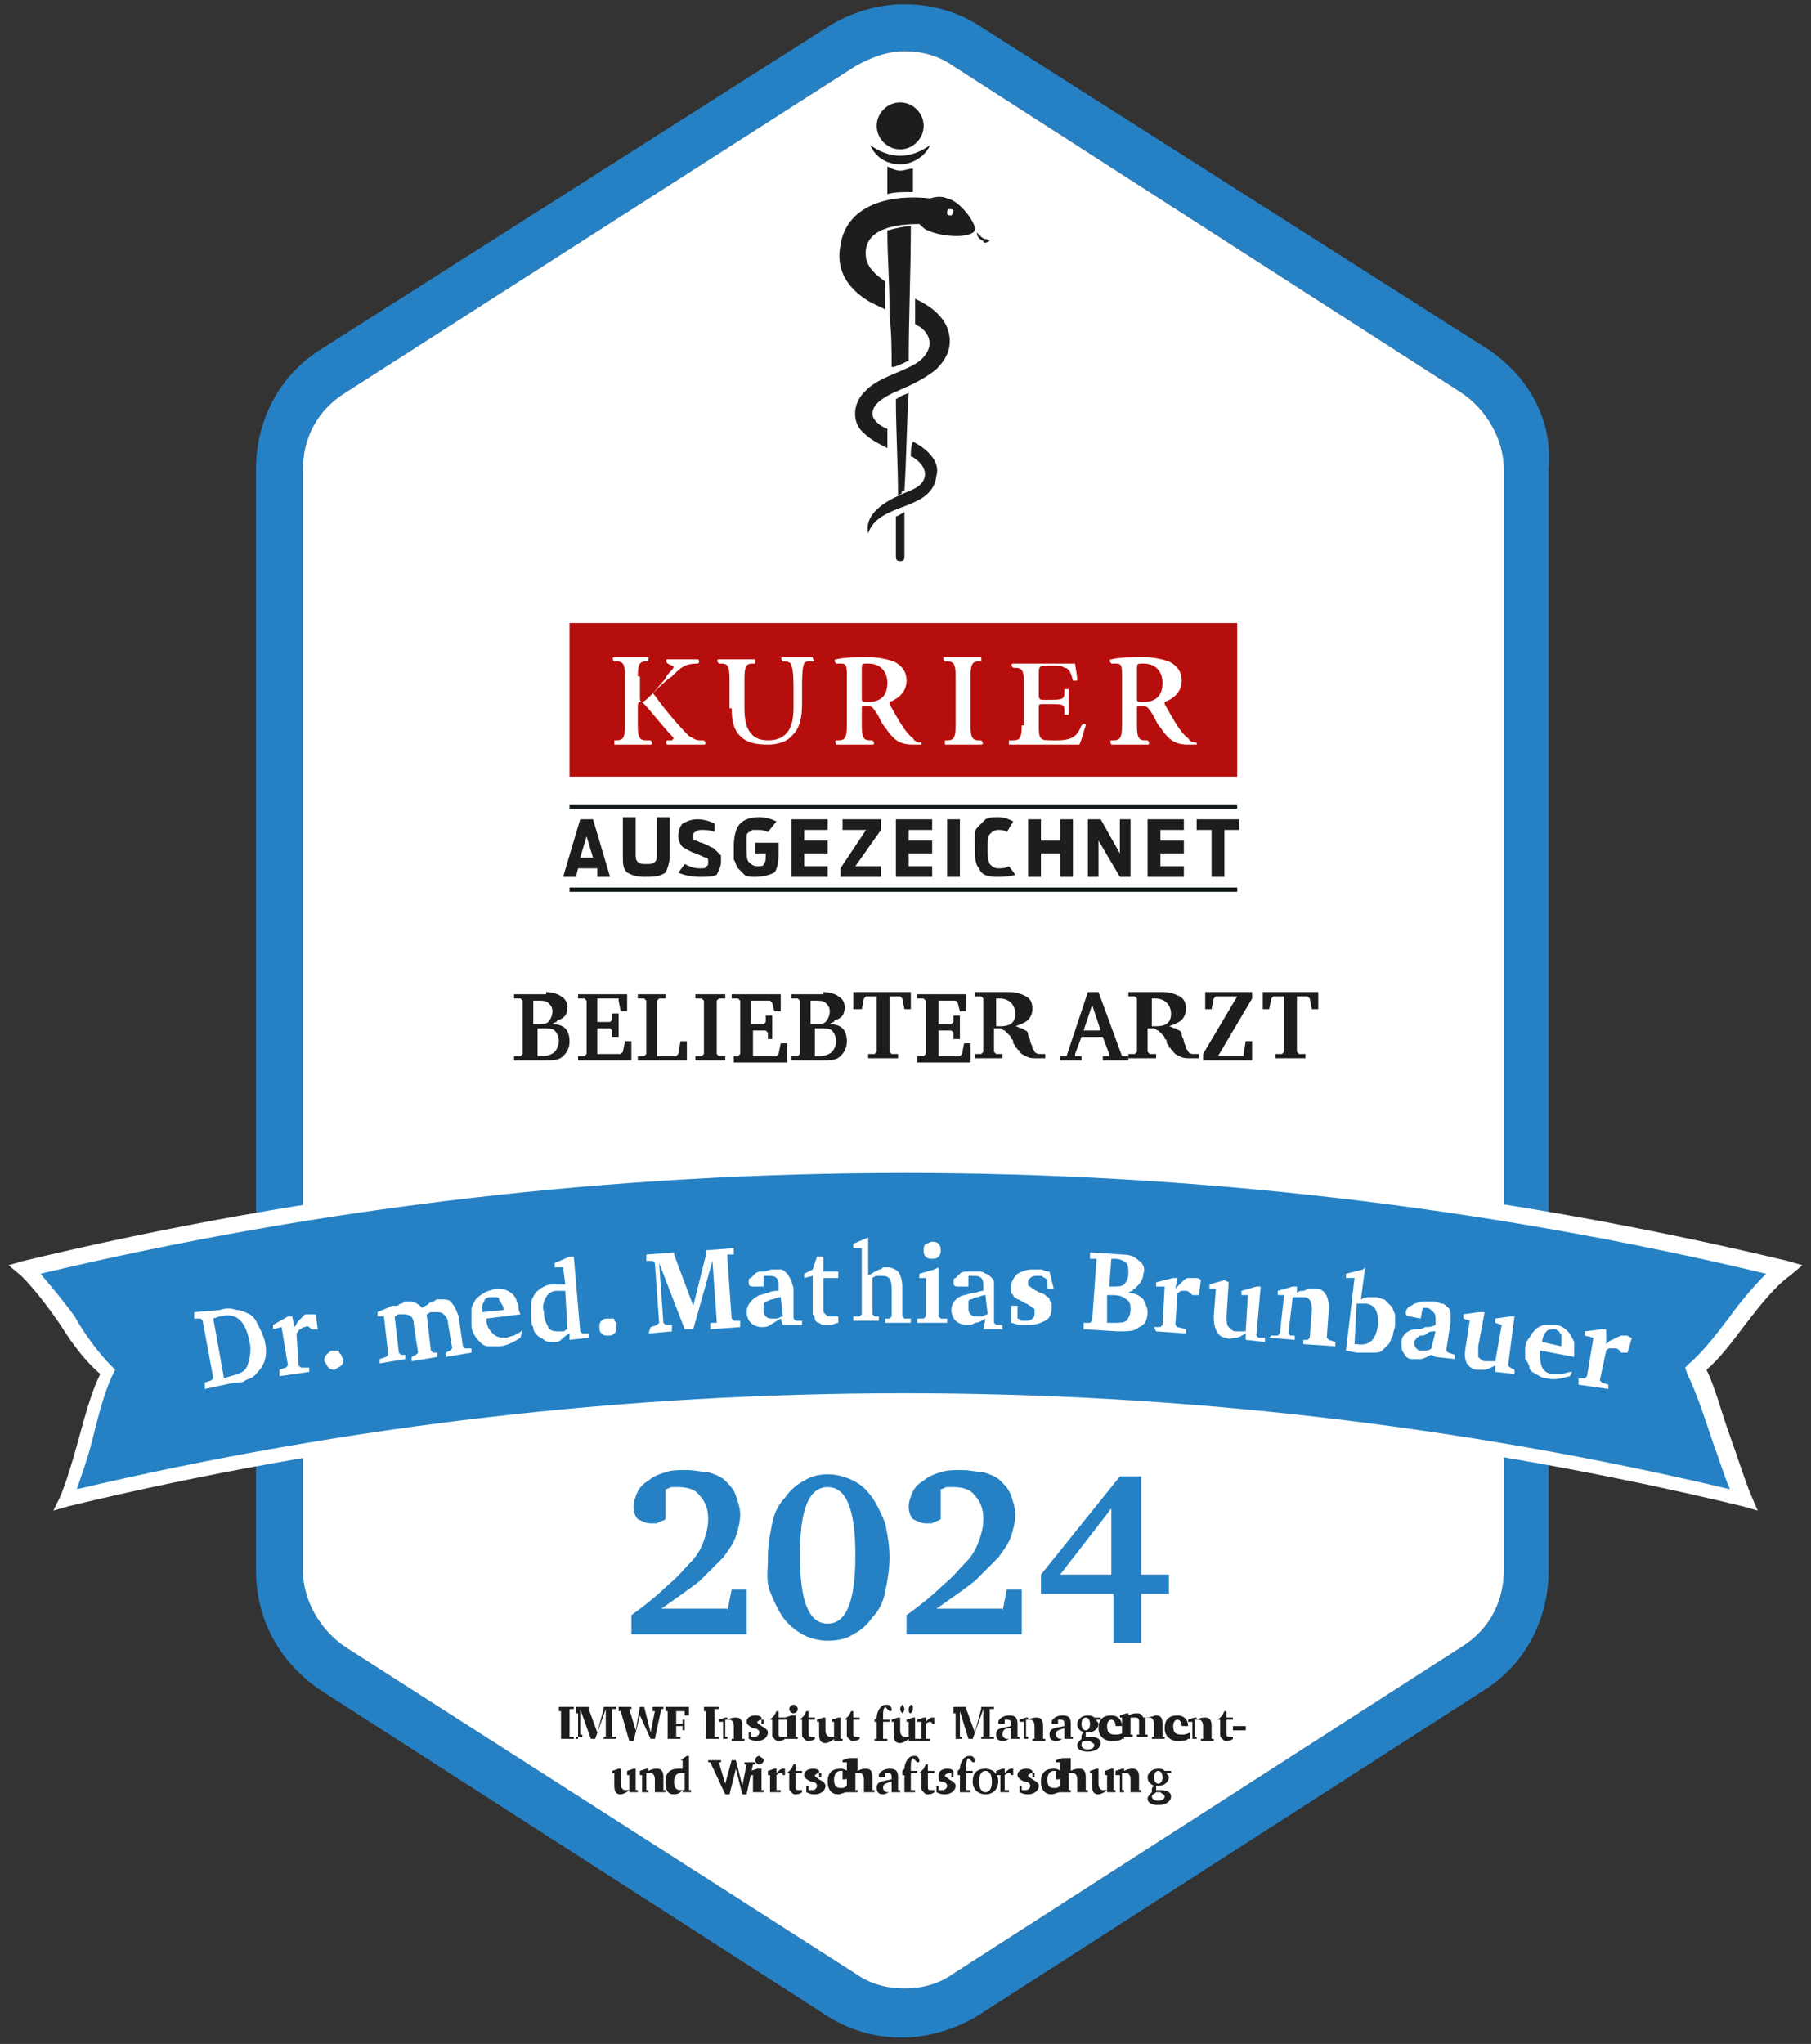 <?xml version="1.0" encoding="UTF-8"?>
<svg xmlns="http://www.w3.org/2000/svg" xmlns:xlink="http://www.w3.org/1999/xlink" version="1.1" id="Ebene_1" x="0px" y="0px" viewBox="0 0 84.9 95.8" style="enable-background:new 0 0 84.9 95.8;" xml:space="preserve">
<rect x="0" y="0" width="84.9" height="95.8" fill="#333333" stroke="none"/>
<style type="text/css">
	.st0{fill:#2581C4;}
	.st1{fill:#FFFFFF;}
	.st2{fill:#1D1D1B;}
	.st3{clip-path:url(#SVGID_00000093162527147911127990000015842618881517852595_);fill:#B60E0C;}
	.st4{fill:#131A1C;}
</style>
<g>
	<g>
		<path class="st0" d="M69.8,16.4L45.9,1.2c-1.1-0.7-2.3-1-3.5-1c-1.3,0-2.5,0.4-3.5,1L15,16.4c-1.9,1.2-3,3.3-3,5.6v51.6    c0,2.3,1.1,4.3,3,5.6l23.8,15.3c1.1,0.7,2.3,1,3.5,1s2.5-0.4,3.5-1l23.8-15.3c1.9-1.2,3-3.3,3-5.6V22    C72.8,19.7,71.7,17.7,69.8,16.4z M70.5,73.6c0,1.5-0.7,2.8-2,3.6L44.7,92.5c-0.7,0.4-1.5,0.7-2.3,0.7c-0.8,0-1.6-0.2-2.3-0.7    L16.2,77.2c-1.2-0.8-2-2.2-2-3.6V22c0-1.5,0.7-2.8,2-3.6L40.1,3.1c0.7-0.4,1.5-0.7,2.3-0.7c0.8,0,1.6,0.2,2.3,0.7l23.8,15.3    c1.2,0.8,2,2.2,2,3.6V73.6z"></path>
		<path class="st1" d="M42.4,93.2c-0.8,0-1.6-0.2-2.3-0.7L16.2,77.2c-1.2-0.8-2-2.2-2-3.6V22c0-1.5,0.7-2.8,2-3.6L40.1,3.1    c0.7-0.4,1.5-0.7,2.3-0.7c0.8,0,1.6,0.2,2.3,0.7l23.8,15.3c1.2,0.8,2,2.2,2,3.6v51.6c0,1.5-0.7,2.8-2,3.6L44.7,92.5    C44,93,43.2,93.2,42.4,93.2"></path>
	</g>
	<g>
		<path class="st0" d="M83.6,59.5C56.5,53,28.3,53,1.2,59.5c1.3,1.1,2.6,3.6,3.9,4.7c-0.7,1.5-1.3,4.5-2,6.1    c25.9-6.2,52.8-6.2,78.7,0c-0.7-1.6-1.5-4.6-2.2-6.1C80.9,63.1,82.2,60.6,83.6,59.5"></path>
		<path class="st1" d="M82.4,70.8l-0.7-0.2c-25.7-6.2-52.8-6.2-78.5,0l-0.7,0.2l0.3-0.6c0.3-0.7,0.6-1.7,0.9-2.8    c0.3-1.1,0.6-2.2,1-3C4,63.8,3.4,63,2.9,62.2c-0.6-0.9-1.3-1.8-1.9-2.4l-0.6-0.5l0.7-0.2c27-6.5,55.6-6.5,82.7,0l0.7,0.2l-0.6,0.5    c-0.7,0.5-1.4,1.4-2.1,2.3c-0.6,0.8-1.2,1.6-1.8,2.1c0.4,0.8,0.7,2,1.1,3.1c0.4,1.1,0.7,2.1,1,2.8L82.4,70.8z M1.9,59.7    c0.5,0.6,1.1,1.3,1.6,2C4,62.6,4.7,63.5,5.2,64l0.2,0.2l-0.1,0.2c-0.4,0.8-0.7,2-1,3.2c-0.2,0.8-0.5,1.6-0.7,2.2    c25.4-6,52.2-6,77.5,0c-0.3-0.7-0.5-1.4-0.8-2.2c-0.4-1.2-0.8-2.4-1.2-3.2l-0.1-0.3l0.2-0.2c0.6-0.5,1.3-1.4,1.9-2.2    c0.5-0.7,1.1-1.4,1.7-2C56.4,53.4,28.4,53.4,1.9,59.7z"></path>
	</g>
	<g>
		<path class="st1" d="M10.3,61.4c0.3-0.1,0.5-0.1,0.8,0c0.2,0,0.4,0.1,0.6,0.2c0.2,0.1,0.3,0.3,0.4,0.5s0.2,0.4,0.3,0.7    c0.1,0.4,0.1,0.7,0,1c-0.1,0.3-0.3,0.5-0.5,0.7c-0.1,0.1-0.2,0.1-0.4,0.2c-0.1,0.1-0.3,0.1-0.5,0.1l-1.4,0.3l0-0.3l0.3-0.1    l0.1-0.1l-0.5-2.7l-0.1-0.1l-0.3,0l0-0.3L10.3,61.4z M10.5,64.6l0.3-0.1c0.4-0.1,0.7-0.2,0.8-0.5c0.1-0.3,0.2-0.7,0.1-1.1    c-0.2-1-0.6-1.4-1.4-1.2L10,61.8L10.5,64.6z"></path>
		<path class="st1" d="M13.1,64.2l0.3-0.1l0.1-0.1l-0.3-1.8l-0.4,0.1l0-0.2l0.7-0.4l0.2,0l0.1,0.5c0.1-0.1,0.1-0.2,0.2-0.3    c0.1-0.1,0.2-0.2,0.3-0.3c0,0,0,0,0.1,0c0,0,0,0,0,0c0.1,0,0.1,0,0.2,0c0,0,0.1,0,0.2,0l0.1,0.7l-0.3,0c-0.1-0.1-0.2-0.2-0.3-0.1    c-0.1,0-0.1,0-0.2,0.1c-0.1,0-0.1,0.1-0.2,0.2L14,64l0.1,0.1l0.4,0l0,0.2l-1.4,0.2L13.1,64.2z"></path>
		<path class="st1" d="M15.6,63.3c0.1,0,0.1,0,0.2,0c0.1,0,0.1,0,0.1,0.1c0,0,0.1,0.1,0.1,0.1c0,0,0,0.1,0.1,0.2    c0,0.1,0,0.2-0.1,0.3c-0.1,0.1-0.2,0.1-0.3,0.2c-0.1,0-0.2,0-0.3-0.1c-0.1-0.1-0.1-0.2-0.2-0.3c0-0.1,0-0.2,0.1-0.3    C15.4,63.4,15.5,63.3,15.6,63.3z"></path>
		<path class="st1" d="M18.3,61.4c0.1-0.1,0.2-0.1,0.3-0.2c0.1,0,0.1-0.1,0.2-0.1c0.1,0,0.1-0.1,0.2-0.1c0.1,0,0.1,0,0.2,0    c0.2,0,0.4,0.1,0.6,0.3c0.1-0.1,0.2-0.1,0.3-0.2c0.1-0.1,0.2-0.1,0.2-0.1c0.1,0,0.1-0.1,0.2-0.1c0.1,0,0.1,0,0.2,0    c0.2,0,0.4,0,0.5,0.2c0.1,0.1,0.2,0.3,0.3,0.6l0.2,1.4l0.1,0.1l0.3,0l0,0.2l-1.2,0.2l0-0.2l0.2-0.1l0.1-0.1l-0.2-1.2    c0-0.2-0.1-0.3-0.2-0.4c-0.1-0.1-0.2-0.1-0.4-0.1c-0.1,0-0.1,0-0.2,0c-0.1,0-0.1,0.1-0.2,0.1l0.2,1.7l0.1,0.1l0.2,0l0,0.2    l-1.2,0.2l0-0.2l0.2-0.1l0.1-0.1l-0.2-1.3c0-0.4-0.2-0.5-0.5-0.5c-0.1,0-0.1,0-0.2,0c-0.1,0-0.1,0.1-0.2,0.1l0.2,1.7l0.1,0.1    l0.2,0l0,0.2l-1.2,0.2l0-0.2l0.3-0.1l0.1-0.1l-0.2-1.8l-0.3,0l0-0.2l0.7-0.3l0.2,0L18.3,61.4z"></path>
		<path class="st1" d="M24.4,62.7c-0.3,0.2-0.7,0.4-1,0.4c-0.2,0-0.4,0-0.5,0c-0.2,0-0.3-0.1-0.4-0.2s-0.2-0.2-0.3-0.4    c-0.1-0.2-0.1-0.3-0.1-0.5s0-0.4,0-0.6c0-0.2,0.1-0.3,0.2-0.5c0.1-0.1,0.2-0.2,0.4-0.3c0.1-0.1,0.3-0.1,0.5-0.2    c0.2,0,0.4,0,0.6,0.1c0.2,0.1,0.3,0.2,0.4,0.4c0,0.1,0.1,0.2,0.1,0.3c0,0.1,0,0.2,0.1,0.4l-1.6,0.2c0,0.3,0.1,0.5,0.3,0.7    c0.2,0.2,0.4,0.2,0.6,0.2c0.1,0,0.3-0.1,0.4-0.1c0.1-0.1,0.3-0.1,0.4-0.3L24.4,62.7z M23.6,61.4c0-0.1,0-0.2-0.1-0.3    c0-0.1-0.1-0.1-0.1-0.2c0-0.1-0.1-0.1-0.2-0.1c-0.1,0-0.1,0-0.2,0c-0.2,0-0.3,0.1-0.3,0.2c-0.1,0.1-0.1,0.3-0.1,0.5L23.6,61.4z"></path>
		<path class="st1" d="M26,59.4l0-0.2l0.7-0.3l0.2,0l0.3,3.5l0.1,0.1l0.3,0l0,0.2l-0.9,0.1l0-0.3c-0.2,0.1-0.3,0.2-0.4,0.3    c-0.1,0.1-0.2,0.1-0.4,0.1c-0.1,0-0.3,0-0.4-0.1c-0.1-0.1-0.2-0.1-0.3-0.2c-0.1-0.1-0.2-0.2-0.2-0.4c-0.1-0.1-0.1-0.3-0.1-0.5    c0-0.2,0-0.4,0-0.6s0.1-0.3,0.2-0.5c0.1-0.1,0.2-0.2,0.4-0.3c0.2-0.1,0.3-0.1,0.5-0.1c0.1,0,0.1,0,0.2,0c0.1,0,0.2,0,0.3,0    l-0.1-0.8L26,59.4z M26.5,60.5c-0.1,0-0.2,0-0.2,0c-0.1,0-0.1,0-0.2,0c-0.2,0-0.4,0.1-0.5,0.3c-0.1,0.2-0.2,0.4-0.1,0.7    c0,0.3,0.1,0.5,0.2,0.7c0.1,0.2,0.3,0.2,0.5,0.2c0.1,0,0.1,0,0.2,0c0.1,0,0.1-0.1,0.2-0.1L26.5,60.5z"></path>
		<path class="st1" d="M28.5,61.8c0.1,0,0.1,0,0.2,0c0.1,0,0.1,0,0.1,0.1c0,0,0.1,0.1,0.1,0.1c0,0,0,0.1,0,0.2c0,0.1,0,0.2-0.1,0.3    c-0.1,0.1-0.2,0.1-0.3,0.1c-0.1,0-0.2,0-0.3-0.1c-0.1-0.1-0.1-0.2-0.1-0.3c0-0.1,0-0.2,0.1-0.3C28.3,61.8,28.4,61.8,28.5,61.8z"></path>
		<path class="st1" d="M30.5,62.2l0.3-0.1l0.1-0.1l-0.2-2.8l-0.1-0.1l-0.3,0l0-0.3l1.3-0.1l0,0.1l0.9,2.4l0.6-2.4l0-0.2l1.3-0.1    l0,0.3l-0.3,0L34.1,59l0.2,2.8l0.1,0.1l0.3,0l0,0.3l-1.4,0.1l0-0.3l0.3,0l0-0.1l-0.2-2.8l-0.9,3.2l-0.4,0l-1.2-3.1l0.2,2.8    l0.1,0.1l0.3,0l0,0.3l-1.1,0.1L30.5,62.2z"></path>
		<path class="st1" d="M36.6,61.8c-0.2,0.1-0.3,0.2-0.5,0.3c-0.1,0.1-0.3,0.1-0.4,0.1c-0.2,0-0.4-0.1-0.5-0.2    c-0.1-0.1-0.2-0.3-0.2-0.5c0-0.3,0.2-0.6,0.6-0.8c0.1,0,0.3-0.1,0.4-0.1c0.2-0.1,0.3-0.1,0.5-0.1l0-0.2c0-0.2,0-0.3-0.1-0.4    c-0.1-0.1-0.2-0.1-0.4-0.1c-0.1,0-0.2,0-0.2,0l0,0.5l-0.5,0c-0.2,0-0.2-0.1-0.2-0.2c0-0.1,0-0.2,0.1-0.2c0.1-0.1,0.1-0.1,0.2-0.2    c0.1-0.1,0.2-0.1,0.4-0.1c0.1,0,0.3-0.1,0.4-0.1c0.2,0,0.3,0,0.4,0c0.1,0,0.2,0.1,0.3,0.2c0.1,0.1,0.1,0.2,0.2,0.3    c0,0.1,0.1,0.3,0.1,0.4l0,1.4l0.1,0.1l0.3,0l0,0.2l-0.9,0L36.6,61.8z M36.6,60.8c-0.2,0-0.3,0.1-0.4,0.1c-0.1,0-0.2,0.1-0.3,0.1    c-0.1,0.1-0.1,0.1-0.1,0.2c0,0.1,0,0.1,0,0.2c0,0.1,0,0.2,0.1,0.3c0.1,0.1,0.2,0.1,0.3,0.1c0.1,0,0.1,0,0.2,0    c0.1,0,0.2-0.1,0.3-0.1L36.6,60.8z"></path>
		<path class="st1" d="M37.7,59.9l0-0.2l0.4-0.2l0.2-0.6l0.3,0l0,0.7l0.7,0l0,0.3l-0.7,0l0,1.3c0,0.1,0,0.2,0,0.2    c0,0.1,0,0.1,0.1,0.2c0,0,0.1,0.1,0.1,0.1c0.1,0,0.1,0,0.2,0c0.1,0,0.2,0,0.3,0l0,0.3C39.3,62,39.2,62,39,62.1c-0.1,0-0.2,0-0.3,0    c-0.1,0-0.2,0-0.3-0.1c-0.1,0-0.2-0.1-0.2-0.2c0,0,0-0.1-0.1-0.2c0-0.1,0-0.2,0-0.3l0-1.5L37.7,59.9z"></path>
		<path class="st1" d="M40.7,58.2l0,1.6c0.1-0.1,0.2-0.1,0.3-0.2c0.1,0,0.2-0.1,0.2-0.1c0.1,0,0.1,0,0.2-0.1c0.1,0,0.1,0,0.2,0    c0.2,0,0.4,0.1,0.5,0.2c0.1,0.1,0.2,0.4,0.2,0.7l0,1.4l0.1,0.1l0.3,0l0,0.2l-1.2,0l0-0.2l0.2,0l0.1-0.1l0-1.3    c0-0.4-0.1-0.6-0.4-0.6c-0.1,0-0.1,0-0.2,0c-0.1,0-0.2,0-0.3,0.1l0,1.7l0.1,0.1l0.2,0l0,0.2l-1.2,0l0-0.2l0.3,0l0.1-0.1l0-3.1    l-0.4,0l0-0.2l0.7-0.3L40.7,58.2z"></path>
		<path class="st1" d="M44,59.4l0,2.3l0.1,0.1l0.3,0l0,0.2L43,62l0-0.2l0.3,0l0.1-0.1l0-1.8l-0.3,0l0-0.2l0.7-0.2L44,59.4z     M43.7,58.2c0.1,0,0.2,0,0.3,0.1c0.1,0.1,0.1,0.2,0.1,0.3c0,0.1,0,0.2-0.1,0.3C43.9,59,43.8,59,43.7,59c-0.1,0-0.2,0-0.3-0.1    c-0.1-0.1-0.1-0.2-0.1-0.3s0-0.2,0.1-0.3C43.5,58.3,43.6,58.2,43.7,58.2z"></path>
		<path class="st1" d="M46.2,61.8C46,61.9,45.9,62,45.7,62c-0.1,0.1-0.3,0.1-0.4,0.1c-0.2,0-0.4-0.1-0.5-0.2s-0.2-0.3-0.2-0.5    c0-0.3,0.2-0.6,0.6-0.7c0.1,0,0.3-0.1,0.4-0.1c0.2,0,0.3-0.1,0.5-0.1l0-0.2c0-0.2,0-0.3-0.1-0.4c-0.1-0.1-0.2-0.1-0.4-0.1    c-0.1,0-0.2,0-0.2,0l0,0.5l-0.5,0c-0.2,0-0.2-0.1-0.2-0.2c0-0.1,0-0.2,0.1-0.2c0.1-0.1,0.1-0.1,0.2-0.2c0.1-0.1,0.2-0.1,0.4-0.1    c0.1,0,0.3,0,0.4,0c0.2,0,0.3,0,0.4,0.1c0.1,0,0.2,0.1,0.3,0.2c0.1,0.1,0.1,0.2,0.1,0.3c0,0.1,0,0.3,0,0.4l0,1.4l0.1,0.1l0.3,0    l0,0.2l-0.9,0L46.2,61.8z M46.2,60.7c-0.2,0-0.3,0.1-0.4,0.1c-0.1,0-0.2,0.1-0.3,0.1c-0.1,0-0.1,0.1-0.1,0.2c0,0.1,0,0.1,0,0.2    c0,0.1,0,0.2,0.1,0.3c0.1,0.1,0.2,0.1,0.3,0.1c0.1,0,0.1,0,0.2,0c0.1,0,0.2-0.1,0.3-0.1L46.2,60.7z"></path>
		<path class="st1" d="M49.4,60.4l-0.3,0l0-0.4L49,59.9c-0.1,0-0.1-0.1-0.2-0.1s-0.1,0-0.2,0c-0.1,0-0.2,0-0.3,0.1    c-0.1,0.1-0.1,0.1-0.1,0.2c0,0,0,0.1,0,0.1c0,0,0,0.1,0.1,0.1c0,0,0.1,0.1,0.1,0.1c0.1,0,0.1,0.1,0.2,0.1c0.1,0.1,0.3,0.1,0.4,0.2    c0.1,0.1,0.2,0.1,0.2,0.2c0,0.1,0.1,0.1,0.1,0.2c0,0.1,0,0.1,0,0.2c0,0.3-0.1,0.5-0.3,0.6c-0.2,0.1-0.4,0.2-0.8,0.2    c-0.1,0-0.3,0-0.4,0c-0.1,0-0.3-0.1-0.4-0.1l0-0.8l0.3,0l0,0.5l0,0.1c0.1,0,0.1,0.1,0.2,0.1c0.1,0,0.1,0,0.2,0    c0.1,0,0.2,0,0.3-0.1c0.1-0.1,0.1-0.1,0.1-0.3c0,0,0-0.1,0-0.1c0,0,0-0.1-0.1-0.1c0,0-0.1-0.1-0.1-0.1c-0.1,0-0.1-0.1-0.2-0.1    c-0.2-0.1-0.3-0.2-0.4-0.2c-0.1-0.1-0.2-0.1-0.2-0.2c-0.1-0.1-0.1-0.1-0.1-0.2c0-0.1,0-0.1,0-0.2c0-0.2,0.1-0.4,0.3-0.6    c0.2-0.1,0.4-0.2,0.7-0.2c0.1,0,0.3,0,0.4,0c0.1,0,0.2,0.1,0.4,0.1L49.4,60.4z"></path>
		<path class="st1" d="M52.6,58.8c0.4,0,0.6,0.1,0.8,0.3c0.2,0.1,0.3,0.4,0.2,0.6c0,0.3-0.2,0.5-0.4,0.7c0,0-0.1,0-0.1,0.1    c0,0-0.1,0-0.2,0.1c0.3,0,0.5,0.1,0.7,0.3c0.1,0.2,0.2,0.4,0.2,0.6c0,0.3-0.1,0.6-0.4,0.7c-0.2,0.2-0.5,0.2-1,0.2l-1.6-0.1l0-0.3    l0.3,0l0.1-0.1l0.2-2.8L51.4,59l-0.3,0l0-0.3L52.6,58.8z M51.9,62c0.1,0,0.1,0,0.2,0c0,0,0.1,0,0.1,0c0.3,0,0.5,0,0.6-0.1    c0.1-0.1,0.2-0.3,0.2-0.5c0-0.2,0-0.4-0.2-0.5c-0.1-0.1-0.3-0.2-0.6-0.2c0,0-0.1,0-0.1,0c0,0-0.1,0-0.2,0L51.9,62z M52,60.3    C52.1,60.3,52.1,60.3,52,60.3c0.1,0,0.1,0,0.1,0c0.3,0,0.5,0,0.6-0.1c0.1-0.1,0.2-0.3,0.2-0.5c0-0.2,0-0.4-0.1-0.5    c-0.1-0.1-0.3-0.2-0.5-0.2c0,0-0.1,0-0.1,0s-0.1,0-0.1,0L52,60.3z"></path>
		<path class="st1" d="M54.1,62.2l0.3,0l0.1-0.1l0.1-1.8l-0.4,0l0-0.2l0.8-0.2l0.2,0l-0.1,0.5c0.1-0.1,0.2-0.2,0.3-0.3    c0.1-0.1,0.2-0.2,0.3-0.2c0,0,0,0,0.1,0c0,0,0,0,0.1,0c0.1,0,0.1,0,0.2,0c0,0,0.1,0,0.2,0.1l-0.1,0.7l-0.3,0    c-0.1-0.1-0.2-0.2-0.3-0.2c-0.1,0-0.1,0-0.2,0c-0.1,0-0.1,0.1-0.2,0.1l-0.1,1.5l0.1,0.1l0.4,0.1l0,0.2l-1.4-0.1L54.1,62.2z"></path>
		<path class="st1" d="M57.6,60.1l-0.1,1.6c0,0.2,0,0.4,0.1,0.5c0.1,0.1,0.2,0.2,0.3,0.2c0.1,0,0.1,0,0.2,0c0.1,0,0.2,0,0.3,0    l0.1-1.7l-0.3,0l0-0.2l0.7-0.2l0.2,0l-0.2,2.3l0.1,0.1l0.3,0l0,0.2l-0.9-0.1l0-0.3c-0.2,0.1-0.3,0.2-0.5,0.2c-0.1,0-0.3,0.1-0.4,0    c-0.4,0-0.6-0.4-0.6-1l0.1-1.3l-0.3,0l0-0.2l0.7-0.2L57.6,60.1z"></path>
		<path class="st1" d="M59.6,62.6l0.3,0l0.1-0.1l0.2-1.8l-0.3,0l0-0.2l0.7-0.2l0.2,0l0,0.3c0.1-0.1,0.2-0.1,0.3-0.1    c0.1,0,0.2-0.1,0.2-0.1c0.1,0,0.1,0,0.2,0c0.1,0,0.1,0,0.2,0c0.4,0,0.6,0.4,0.6,0.9l-0.1,1.4l0.1,0.1l0.3,0.1l0,0.2L61.1,63l0-0.2    l0.2,0l0.1-0.1l0.1-1.3c0-0.4-0.1-0.6-0.4-0.6c-0.1,0-0.1,0-0.2,0c-0.1,0-0.2,0-0.3,0l-0.2,1.7l0.1,0.1l0.2,0l0,0.2l-1.2-0.1    L59.6,62.6z"></path>
		<path class="st1" d="M64,59.4l-0.2,1.5c0.2-0.1,0.3-0.1,0.4-0.1c0.1,0,0.2,0,0.3,0c0.1,0,0.3,0.1,0.4,0.1c0.1,0.1,0.2,0.2,0.3,0.3    c0.1,0.1,0.1,0.2,0.2,0.4c0,0.2,0,0.3,0,0.5c0,0.2-0.1,0.3-0.1,0.5c-0.1,0.1-0.1,0.3-0.2,0.4c-0.1,0.1-0.2,0.2-0.3,0.3    c-0.1,0.1-0.3,0.1-0.4,0.1c-0.1,0-0.2,0-0.4,0c-0.1,0-0.3,0-0.4,0l-0.5-0.1l0.4-3.4l-0.4,0l0-0.2l0.8-0.2L64,59.4z M63.5,63    C63.6,63,63.6,63,63.5,63c0.1,0,0.1,0,0.1,0c0,0,0,0,0,0c0,0,0,0,0,0c0.6,0.1,0.9-0.2,1-0.9c0-0.3,0-0.5-0.1-0.7    c-0.1-0.2-0.3-0.3-0.5-0.3c-0.1,0-0.1,0-0.2,0c-0.1,0-0.1,0-0.2,0L63.5,63z"></path>
		<path class="st1" d="M67.1,63.5c-0.2,0.1-0.4,0.2-0.5,0.2c-0.1,0-0.3,0-0.4,0c-0.2,0-0.3-0.1-0.4-0.3c-0.1-0.1-0.1-0.3-0.1-0.5    c0-0.3,0.3-0.6,0.7-0.6c0.1,0,0.3,0,0.4-0.1c0.2,0,0.3,0,0.5-0.1l0-0.2c0-0.2,0-0.3-0.1-0.4c-0.1-0.1-0.2-0.2-0.3-0.2    c-0.1,0-0.2,0-0.2,0l-0.1,0.5l-0.5-0.1c-0.2,0-0.2-0.1-0.2-0.2c0-0.1,0.1-0.2,0.1-0.2c0.1-0.1,0.2-0.1,0.3-0.2    c0.1,0,0.2-0.1,0.4-0.1c0.1,0,0.3,0,0.5,0c0.2,0,0.3,0.1,0.4,0.1c0.1,0,0.2,0.1,0.3,0.2c0.1,0.1,0.1,0.2,0.1,0.3    c0,0.1,0,0.3,0,0.4l-0.2,1.3l0.1,0.1l0.3,0.1l0,0.2l-0.9-0.1L67.1,63.5z M67.3,62.4c-0.2,0-0.3,0-0.4,0.1s-0.2,0.1-0.3,0.1    c-0.1,0-0.1,0.1-0.2,0.1c0,0.1-0.1,0.1-0.1,0.2c0,0.1,0,0.2,0.1,0.3c0.1,0.1,0.1,0.1,0.2,0.1c0.1,0,0.1,0,0.2,0    c0.1,0,0.2,0,0.3-0.1L67.3,62.4z"></path>
		<path class="st1" d="M69.6,61.5l-0.3,1.6c0,0.2,0,0.4,0,0.5c0.1,0.1,0.2,0.2,0.3,0.2c0.1,0,0.1,0,0.2,0c0.1,0,0.2,0,0.3,0l0.3-1.7    L70.1,62l0-0.2l0.7-0.1l0.2,0L70.7,64l0.1,0.1l0.2,0.1l0,0.2l-0.9-0.1l0-0.3c-0.2,0.1-0.4,0.2-0.5,0.2c-0.1,0-0.3,0-0.4,0    c-0.4-0.1-0.6-0.4-0.5-1l0.2-1.3l-0.3-0.1l0-0.2l0.7-0.1L69.6,61.5z"></path>
		<path class="st1" d="M73.6,64.5c-0.4,0.1-0.7,0.2-1.1,0.1c-0.2,0-0.3-0.1-0.5-0.2s-0.3-0.2-0.3-0.3s-0.1-0.3-0.2-0.4    c0-0.2,0-0.4,0-0.5c0-0.2,0.1-0.4,0.2-0.5c0.1-0.2,0.2-0.3,0.3-0.4c0.1-0.1,0.3-0.2,0.4-0.2c0.2,0,0.3,0,0.5,0    c0.2,0,0.4,0.1,0.6,0.3c0.1,0.1,0.2,0.3,0.3,0.5c0,0.1,0,0.2,0,0.3c0,0.1,0,0.2,0,0.4l-1.6-0.3c0,0.3,0,0.6,0.1,0.8    c0.1,0.2,0.3,0.3,0.5,0.3c0.1,0,0.3,0,0.4,0c0.1,0,0.3-0.1,0.5-0.1L73.6,64.5z M73.2,63.1c0-0.1,0-0.2,0-0.3c0-0.1,0-0.1,0-0.2    c0-0.1-0.1-0.1-0.1-0.2c-0.1,0-0.1-0.1-0.2-0.1c-0.2,0-0.3,0-0.4,0.1c-0.1,0.1-0.2,0.3-0.2,0.5L73.2,63.1z"></path>
		<path class="st1" d="M74,64.6l0.3,0l0.1-0.1l0.3-1.8l-0.4-0.1l0-0.2l0.8-0.1l0.2,0L75.3,63c0.1-0.1,0.2-0.2,0.3-0.2    c0.1-0.1,0.2-0.1,0.4-0.2c0,0,0,0,0.1,0c0,0,0,0,0,0c0.1,0,0.1,0,0.2,0c0,0,0.1,0.1,0.2,0.1l-0.2,0.7l-0.3,0    c-0.1-0.1-0.1-0.2-0.3-0.2c0,0-0.1,0-0.2,0c-0.1,0-0.1,0-0.2,0.1L75,64.7l0.1,0.1l0.3,0.1l0,0.2L74,64.9L74,64.6z"></path>
	</g>
	<g>
		<path class="st0" d="M34.1,75.5l0.2-1H35v2.1h-5.4v-0.9c0.7-0.5,1.3-1,1.7-1.4c0.5-0.4,0.8-0.8,1.1-1.1c0.3-0.3,0.5-0.7,0.6-1    c0.1-0.3,0.2-0.6,0.2-1c0-0.4-0.1-0.8-0.4-1.1c-0.2-0.3-0.6-0.4-1-0.4c-0.1,0-0.2,0-0.3,0c-0.1,0-0.2,0.1-0.3,0.1v1.4    c-0.1,0.1-0.3,0.1-0.4,0.2c-0.1,0-0.2,0-0.3,0c-0.2,0-0.4-0.1-0.6-0.2c-0.1-0.1-0.2-0.3-0.2-0.6c0-0.2,0.1-0.5,0.2-0.7    c0.1-0.2,0.3-0.4,0.5-0.5c0.2-0.2,0.5-0.3,0.8-0.4c0.3-0.1,0.6-0.1,1-0.1c0.4,0,0.7,0.1,1,0.1c0.3,0.1,0.6,0.2,0.8,0.4    s0.4,0.4,0.5,0.7c0.1,0.3,0.2,0.6,0.2,0.9c0,0.3-0.1,0.7-0.2,1c-0.1,0.3-0.3,0.6-0.6,1c-0.3,0.3-0.7,0.7-1.1,1.1    c-0.5,0.4-1.1,0.8-1.8,1.3H34.1z"></path>
		<path class="st0" d="M38.8,69.1c0.4,0,0.8,0.1,1.2,0.3s0.6,0.4,0.9,0.8c0.2,0.3,0.4,0.7,0.6,1.2c0.1,0.5,0.2,1,0.2,1.6    c0,0.6-0.1,1.1-0.2,1.6c-0.1,0.5-0.3,0.9-0.6,1.2c-0.2,0.3-0.5,0.6-0.9,0.8c-0.3,0.2-0.7,0.3-1.2,0.3c-0.4,0-0.8-0.1-1.2-0.3    c-0.3-0.2-0.6-0.4-0.9-0.8c-0.2-0.3-0.4-0.7-0.6-1.2S36,73.6,36,73c0-0.6,0.1-1.1,0.2-1.6c0.1-0.5,0.3-0.9,0.6-1.2    c0.2-0.3,0.5-0.6,0.9-0.8C38,69.2,38.4,69.1,38.8,69.1z M38.8,69.7c-0.9,0-1.3,1.1-1.3,3.2c0,2.1,0.4,3.2,1.3,3.2    c0.9,0,1.3-1.1,1.3-3.2C40.1,70.8,39.7,69.7,38.8,69.7z"></path>
		<path class="st0" d="M47,75.5l0.2-1h0.7v2.1h-5.4v-0.9c0.7-0.5,1.3-1,1.7-1.4c0.5-0.4,0.8-0.8,1.1-1.1c0.3-0.3,0.5-0.7,0.6-1    c0.1-0.3,0.2-0.6,0.2-1c0-0.4-0.1-0.8-0.4-1.1c-0.2-0.3-0.6-0.4-1-0.4c-0.1,0-0.2,0-0.3,0c-0.1,0-0.2,0.1-0.3,0.1v1.4    c-0.1,0.1-0.3,0.1-0.4,0.2c-0.1,0-0.2,0-0.3,0c-0.2,0-0.4-0.1-0.6-0.2c-0.1-0.1-0.2-0.3-0.2-0.6c0-0.2,0.1-0.5,0.2-0.7    s0.3-0.4,0.5-0.5c0.2-0.2,0.5-0.3,0.8-0.4c0.3-0.1,0.6-0.1,1-0.1c0.4,0,0.7,0.1,1,0.1c0.3,0.1,0.6,0.2,0.8,0.4s0.4,0.4,0.5,0.7    c0.1,0.3,0.2,0.6,0.2,0.9c0,0.3-0.1,0.7-0.2,1c-0.1,0.3-0.3,0.6-0.6,1c-0.3,0.3-0.7,0.7-1.1,1.1c-0.5,0.4-1.1,0.8-1.8,1.3H47z"></path>
		<path class="st0" d="M53.5,69.2v4.6h1.3v0.9h-1.3V77h-1.3v-2.3h-3.4v-0.9l3.7-4.6H53.5z M49.7,73.8h2.4v-3.1L49.7,73.8z"></path>
	</g>
	<g>
		<path class="st2" d="M26.2,81.5l0.1,0l0,0v-1.3l0,0l-0.1,0V80h0.7v0.1l-0.2,0l0,0v1.3l0,0l0.2,0v0.1h-0.7V81.5z"></path>
		<path class="st2" d="M27,81.5l0.1,0l0,0v-1.2l0,0l-0.1,0V80h0.6v0.1l0.4,1.1l0.3-1.1V80h0.6v0.1l-0.2,0l0,0v1.3l0,0l0.2,0v0.1    h-0.6v-0.1l0.1,0l0,0v-1.3l-0.5,1.4h-0.2l-0.5-1.4v1.2l0,0l0.1,0v0.1H27V81.5z"></path>
		<path class="st2" d="M29.1,80.2l-0.1,0V80h0.6v0.1l-0.1,0l0,0l0.3,1L30,80h0.2l0.3,1.2l0.2-1l0,0l-0.1,0V80h0.5v0.1l-0.1,0    l-0.3,1.4h-0.2L30,80.4l-0.3,1.2h-0.2L29.1,80.2z"></path>
		<path class="st2" d="M31.2,81.5l0.1,0l0,0v-1.3l0,0l-0.1,0V80h1.1v0.4h-0.2l0-0.2l0,0h-0.4v0.6h0.3l0,0l0-0.2h0.1v0.5H32l0-0.2    l0,0h-0.3v0.5l0,0l0.2,0v0.1h-0.7V81.5z"></path>
		<path class="st2" d="M33,81.5l0.1,0l0,0v-1.3l0,0l-0.1,0V80h0.7v0.1l-0.2,0l0,0v1.3l0,0l0.2,0v0.1H33V81.5z"></path>
		<path class="st2" d="M33.8,81.5l0.1,0l0,0v-0.8h-0.2v-0.1l0.3-0.1h0.1v0.1c0.2-0.1,0.3-0.1,0.4-0.1c0.2,0,0.3,0.1,0.3,0.4v0.6l0,0    l0.1,0v0.1h-0.6v-0.1l0.1,0l0,0v-0.6c0-0.2-0.1-0.3-0.2-0.3c-0.1,0-0.1,0-0.2,0v0.8l0,0l0.1,0v0.1h-0.6V81.5z"></path>
		<path class="st2" d="M35.9,80.8h-0.1l0-0.2l0,0c0,0-0.1,0-0.1,0c-0.1,0-0.2,0.1-0.2,0.1c0,0.1,0.1,0.1,0.2,0.2    c0.2,0.1,0.3,0.2,0.3,0.3c0,0.2-0.2,0.4-0.5,0.4c-0.1,0-0.2,0-0.4-0.1v-0.3h0.1l0,0.2l0,0c0.1,0,0.1,0,0.2,0    c0.1,0,0.2-0.1,0.2-0.2c0-0.1-0.1-0.2-0.3-0.2c-0.2-0.1-0.3-0.2-0.3-0.3c0-0.2,0.2-0.3,0.4-0.3c0.1,0,0.2,0,0.3,0.1V80.8z"></path>
		<path class="st2" d="M36.1,80.6L36.1,80.6l0.2-0.2l0.1-0.2h0.1v0.3h0.3v0.1h-0.3v0.6c0,0.2,0,0.2,0.2,0.2c0.1,0,0.1,0,0.1,0v0.1    c-0.1,0.1-0.3,0.1-0.3,0.1c-0.1,0-0.1,0-0.2-0.1c-0.1-0.1-0.1-0.1-0.1-0.2v-0.7H36.1z"></path>
		<path class="st2" d="M37.3,80.4v1l0,0l0.1,0v0.1h-0.6v-0.1l0.1,0l0,0v-0.8h-0.1v-0.1l0.3-0.1H37.3z M37.4,80.1    c0,0.1-0.1,0.2-0.2,0.2c-0.1,0-0.2-0.1-0.2-0.2c0-0.1,0.1-0.2,0.2-0.2C37.3,79.9,37.4,80,37.4,80.1z"></path>
		<path class="st2" d="M37.5,80.6L37.5,80.6l0.2-0.2l0.1-0.2h0.1v0.3h0.3v0.1h-0.3v0.6c0,0.2,0,0.2,0.2,0.2c0.1,0,0.1,0,0.1,0v0.1    c-0.1,0.1-0.3,0.1-0.3,0.1c-0.1,0-0.1,0-0.2-0.1c-0.1-0.1-0.1-0.1-0.1-0.2v-0.7H37.5z"></path>
		<path class="st2" d="M38.7,80.4v0.7c0,0.2,0.1,0.3,0.2,0.3c0.1,0,0.1,0,0.2,0v-0.7H39v-0.1l0.3-0.1h0.1v1l0,0l0.1,0v0.1h-0.4v-0.1    c-0.1,0.1-0.3,0.2-0.4,0.2c-0.2,0-0.3-0.1-0.3-0.4v-0.6h-0.1v-0.1l0.3-0.1H38.7z"></path>
		<path class="st2" d="M39.6,80.6L39.6,80.6l0.2-0.2l0.1-0.2H40v0.3h0.3v0.1H40v0.6c0,0.2,0,0.2,0.2,0.2c0.1,0,0.1,0,0.1,0v0.1    c-0.1,0.1-0.3,0.1-0.3,0.1c-0.1,0-0.1,0-0.2-0.1c-0.1-0.1-0.1-0.1-0.1-0.2v-0.7H39.6z"></path>
		<path class="st2" d="M41,81.5l0.1,0l0,0v-0.8H41v-0.1l0.1-0.1c0-0.2,0.1-0.4,0.2-0.5c0.1-0.1,0.2-0.1,0.3-0.1    c0.1,0,0.2,0.1,0.2,0.2c0,0.1,0,0.1-0.1,0.1L41.5,80c-0.1,0.1-0.1,0.2-0.1,0.4v0.2h0.3v0.1h-0.3v0.8l0,0l0.2,0v0.1H41V81.5z"></path>
		<path class="st2" d="M42.2,80.4v0.7c0,0.2,0.1,0.3,0.2,0.3c0.1,0,0.1,0,0.2,0v-0.7h-0.1v-0.1l0.3-0.1h0.1v1l0,0l0.1,0v0.1h-0.4    v-0.1c-0.1,0.1-0.3,0.2-0.4,0.2c-0.2,0-0.3-0.1-0.3-0.4v-0.6h-0.1v-0.1l0.3-0.1H42.2z M42.4,80.1c0,0.1-0.1,0.2-0.1,0.2    s-0.1-0.1-0.1-0.2c0-0.1,0.1-0.2,0.1-0.2C42.3,79.9,42.4,80,42.4,80.1z M42.8,80.1c0,0.1-0.1,0.2-0.1,0.2c-0.1,0-0.1-0.1-0.1-0.2    c0-0.1,0.1-0.2,0.1-0.2C42.8,79.9,42.8,80,42.8,80.1z"></path>
		<path class="st2" d="M43.1,81.5l0.1,0l0,0v-0.8h-0.2v-0.1l0.3-0.1h0.1l0,0.2c0.1-0.1,0.2-0.2,0.3-0.2c0,0,0,0,0,0c0,0,0.1,0,0.1,0    l0,0.3h-0.1c0-0.1-0.1-0.1-0.1-0.1c0,0-0.1,0-0.2,0.1v0.7l0,0l0.2,0v0.1h-0.6V81.5z"></path>
		<path class="st2" d="M44.7,81.5l0.1,0l0,0v-1.2l0,0l-0.1,0V80h0.6v0.1l0.4,1.1l0.3-1.1V80h0.6v0.1l-0.2,0l0,0v1.3l0,0l0.2,0v0.1    h-0.6v-0.1l0.1,0l0,0v-1.3l-0.5,1.4h-0.2L45,80.2v1.2l0,0l0.1,0v0.1h-0.5V81.5z"></path>
		<path class="st2" d="M47,81.6c-0.2,0-0.3-0.1-0.3-0.3c0-0.3,0.2-0.3,0.7-0.4v-0.1c0-0.2-0.1-0.2-0.2-0.2c0,0-0.1,0-0.1,0v0.2h-0.2    c-0.1,0-0.1,0-0.1-0.1c0-0.1,0.2-0.3,0.5-0.3c0.3,0,0.4,0.1,0.4,0.4v0.6l0,0l0.1,0v0.1h-0.4l0-0.1C47.2,81.6,47.1,81.6,47,81.6z     M47.3,81C47.1,81,47,81.1,47,81.3c0,0.1,0.1,0.2,0.2,0.2c0.1,0,0.1,0,0.2-0.1V81z"></path>
		<path class="st2" d="M47.9,81.5l0.1,0l0,0v-0.8h-0.2v-0.1l0.3-0.1h0.1v0.1c0.2-0.1,0.3-0.1,0.4-0.1c0.2,0,0.3,0.1,0.3,0.4v0.6l0,0    l0.1,0v0.1h-0.6v-0.1l0.1,0l0,0v-0.6c0-0.2-0.1-0.3-0.2-0.3c-0.1,0-0.1,0-0.2,0v0.8l0,0l0.1,0v0.1h-0.6V81.5z"></path>
		<path class="st2" d="M49.5,81.6c-0.2,0-0.3-0.1-0.3-0.3c0-0.3,0.2-0.3,0.7-0.4v-0.1c0-0.2-0.1-0.2-0.2-0.2c0,0-0.1,0-0.1,0v0.2    h-0.2c-0.1,0-0.1,0-0.1-0.1c0-0.1,0.2-0.3,0.5-0.3c0.3,0,0.4,0.1,0.4,0.4v0.6l0,0l0.1,0v0.1h-0.4l0-0.1    C49.7,81.6,49.6,81.6,49.5,81.6z M49.9,81c-0.3,0.1-0.4,0.1-0.4,0.3c0,0.1,0.1,0.2,0.2,0.2c0.1,0,0.1,0,0.2-0.1V81z"></path>
		<path class="st2" d="M51.6,80.5v0.1h-0.2c0,0.1,0.1,0.1,0.1,0.2c0,0.2-0.2,0.4-0.5,0.4c0,0,0,0-0.1,0c0,0,0,0.1,0,0.1    c0,0,0,0,0,0.1l0.2,0c0.3,0,0.5,0.1,0.5,0.3c0,0.2-0.2,0.4-0.6,0.4c-0.3,0-0.5-0.1-0.5-0.3c0-0.1,0.1-0.2,0.2-0.3c0,0,0-0.1,0-0.1    c0-0.1,0-0.1,0.1-0.2c-0.2-0.1-0.3-0.2-0.3-0.4c0-0.2,0.2-0.4,0.5-0.4c0.1,0,0.2,0,0.3,0.1H51.6z M50.7,81.8    c0,0.1,0.1,0.2,0.3,0.2c0.2,0,0.3-0.1,0.3-0.2c0-0.1-0.1-0.1-0.2-0.2l-0.2,0C50.7,81.6,50.7,81.7,50.7,81.8z M50.7,80.8    c0,0.2,0.1,0.3,0.2,0.3c0.1,0,0.2-0.1,0.2-0.3c0-0.2-0.1-0.3-0.2-0.3C50.8,80.5,50.7,80.6,50.7,80.8z"></path>
		<path class="st2" d="M52.6,81.5c-0.1,0.1-0.3,0.1-0.5,0.1c-0.3,0-0.6-0.2-0.6-0.6c0-0.4,0.2-0.6,0.6-0.6c0.3,0,0.5,0.2,0.5,0.5v0    h-0.7v0c0,0.3,0.1,0.4,0.4,0.4c0.1,0,0.2,0,0.4-0.1V81.5z M52.3,80.9c0-0.2-0.1-0.3-0.2-0.3c-0.1,0-0.2,0.1-0.2,0.3L52.3,80.9    L52.3,80.9z"></path>
		<path class="st2" d="M54.2,80.4c0.2,0,0.3,0.1,0.3,0.4v0.6l0,0l0.1,0v0.1h-0.6v-0.1l0.1,0l0,0v-0.6c0-0.2-0.1-0.3-0.2-0.3    c-0.1,0-0.1,0-0.2,0v0.8l0,0l0.1,0v0.1h-0.5v-0.1l0.1,0l0,0v-0.6c0-0.2-0.1-0.2-0.2-0.2c-0.1,0-0.1,0-0.2,0v0.8l0,0l0.1,0v0.1    h-0.6v-0.1l0.1,0l0,0v-0.8h-0.1v-0.1l0.3-0.1h0.1v0.1c0.2-0.1,0.3-0.1,0.4-0.1c0.1,0,0.2,0,0.3,0.2C54,80.5,54.1,80.4,54.2,80.4z"></path>
		<path class="st2" d="M55.7,81.5c-0.1,0.1-0.3,0.1-0.5,0.1c-0.3,0-0.6-0.2-0.6-0.6c0-0.4,0.2-0.6,0.6-0.6c0.3,0,0.5,0.2,0.5,0.5v0    H55v0c0,0.3,0.1,0.4,0.4,0.4c0.1,0,0.2,0,0.4-0.1V81.5z M55.4,80.9c0-0.2-0.1-0.3-0.2-0.3c-0.1,0-0.2,0.1-0.2,0.3L55.4,80.9    L55.4,80.9z"></path>
		<path class="st2" d="M55.8,81.5l0.1,0l0,0v-0.8h-0.2v-0.1l0.3-0.1h0.1v0.1c0.2-0.1,0.3-0.1,0.4-0.1c0.2,0,0.3,0.1,0.3,0.4v0.6l0,0    l0.1,0v0.1h-0.6v-0.1l0.1,0l0,0v-0.6c0-0.2-0.1-0.3-0.2-0.3c-0.1,0-0.1,0-0.2,0v0.8l0,0l0.1,0v0.1h-0.6V81.5z"></path>
		<path class="st2" d="M57.1,80.6L57.1,80.6l0.2-0.2l0.1-0.2h0.1v0.3h0.3v0.1h-0.3v0.6c0,0.2,0,0.2,0.2,0.2c0.1,0,0.1,0,0.1,0v0.1    c-0.1,0.1-0.3,0.1-0.3,0.1c-0.1,0-0.1,0-0.2-0.1c-0.1-0.1-0.1-0.1-0.1-0.2v-0.7H57.1z"></path>
		<path class="st2" d="M58.4,80.9v0.2h-0.6v-0.2H58.4z"></path>
		<path class="st2" d="M29.1,82.9v0.7c0,0.2,0.1,0.3,0.2,0.3c0.1,0,0.1,0,0.2,0v-0.7h-0.1V83l0.3-0.1h0.1v1l0,0l0.1,0v0.1h-0.4v-0.1    c-0.1,0.1-0.3,0.2-0.4,0.2c-0.2,0-0.3-0.1-0.3-0.4v-0.6h-0.1V83l0.3-0.1H29.1z"></path>
		<path class="st2" d="M30,84l0.1,0l0,0v-0.8H30V83l0.3-0.1h0.1V83c0.2-0.1,0.3-0.1,0.4-0.1c0.2,0,0.3,0.1,0.3,0.4v0.6l0,0l0.1,0    v0.1h-0.6V84l0.1,0l0,0v-0.6c0-0.2-0.1-0.3-0.2-0.3c-0.1,0-0.1,0-0.2,0v0.8l0,0l0.1,0v0.1H30V84z"></path>
		<path class="st2" d="M31.9,82.5L31.9,82.5l0.3-0.2h0.1v1.6l0,0l0.1,0v0.1h-0.4v-0.1c-0.1,0.1-0.2,0.2-0.4,0.2    c-0.3,0-0.4-0.2-0.4-0.6c0-0.4,0.2-0.6,0.6-0.6c0.1,0,0.1,0,0.2,0v-0.4H31.9z M32.1,83.1c-0.1,0-0.1,0-0.2,0    c-0.2,0-0.3,0.2-0.3,0.4c0,0.3,0.1,0.4,0.3,0.4c0.1,0,0.1,0,0.2,0V83.1z"></path>
		<path class="st2" d="M33.3,82.6l-0.1,0v-0.1h0.6v0.1l-0.1,0l0,0l0.3,1l0.3-1.1h0.2l0.3,1.2l0.2-1l0,0l-0.1,0v-0.1h0.5v0.1l-0.1,0    l-0.3,1.4h-0.2l-0.3-1.2l-0.3,1.2h-0.2L33.3,82.6z"></path>
		<path class="st2" d="M35.7,82.9v1l0,0l0.1,0v0.1h-0.6V84l0.1,0l0,0v-0.8h-0.1V83l0.3-0.1H35.7z M35.8,82.5c0,0.1-0.1,0.2-0.2,0.2    c-0.1,0-0.2-0.1-0.2-0.2c0-0.1,0.1-0.2,0.2-0.2C35.7,82.4,35.8,82.4,35.8,82.5z"></path>
		<path class="st2" d="M36,84l0.1,0l0,0v-0.8H36V83l0.3-0.1h0.1l0,0.2c0.1-0.1,0.2-0.2,0.3-0.2c0,0,0,0,0,0c0,0,0.1,0,0.1,0l0,0.3    h-0.1c0-0.1-0.1-0.1-0.1-0.1c0,0-0.1,0-0.2,0.1v0.7l0,0l0.2,0v0.1H36V84z"></path>
		<path class="st2" d="M36.9,83.1L36.9,83.1l0.2-0.2l0.1-0.2h0.1V83h0.3v0.1h-0.3v0.6c0,0.2,0,0.2,0.2,0.2c0.1,0,0.1,0,0.1,0V84    c-0.1,0.1-0.3,0.1-0.3,0.1c-0.1,0-0.1,0-0.2-0.1c-0.1-0.1-0.1-0.1-0.1-0.2v-0.7H36.9z"></path>
		<path class="st2" d="M38.6,83.3h-0.1l0-0.2l0,0c0,0-0.1,0-0.1,0c-0.1,0-0.2,0.1-0.2,0.1c0,0.1,0.1,0.1,0.2,0.2    c0.2,0.1,0.3,0.2,0.3,0.3c0,0.2-0.2,0.4-0.5,0.4c-0.1,0-0.2,0-0.4-0.1v-0.3h0.1l0,0.2l0,0c0.1,0,0.1,0,0.2,0    c0.1,0,0.2-0.1,0.2-0.2c0-0.1-0.1-0.2-0.3-0.2c-0.2-0.1-0.3-0.2-0.3-0.3c0-0.2,0.2-0.3,0.4-0.3c0.1,0,0.2,0,0.3,0.1V83.3z"></path>
		<path class="st2" d="M39.3,84.1c-0.3,0-0.5-0.2-0.5-0.6c0-0.4,0.2-0.6,0.6-0.6c0.2,0,0.4,0.1,0.4,0.3c0,0.1-0.1,0.2-0.2,0.2    c0,0-0.1,0-0.1,0V83c0,0,0,0-0.1,0c-0.2,0-0.3,0.2-0.3,0.4c0,0.3,0.1,0.4,0.3,0.4c0,0,0.1,0,0.1,0c0,0,0.1,0,0.2-0.1V84    C39.6,84,39.4,84.1,39.3,84.1z"></path>
		<path class="st2" d="M40.2,82.3V83c0.2-0.1,0.3-0.1,0.4-0.1c0.2,0,0.3,0.1,0.3,0.4v0.6l0,0l0.1,0v0.1h-0.6V84l0.1,0l0,0v-0.6    c0-0.2-0.1-0.3-0.2-0.3c-0.1,0-0.1,0-0.2,0v0.8l0,0l0.1,0v0.1h-0.6V84l0.1,0l0,0v-1.4h-0.2v-0.1l0.3-0.1H40.2z"></path>
		<path class="st2" d="M41.4,84.1c-0.2,0-0.3-0.1-0.3-0.3c0-0.3,0.2-0.3,0.7-0.4v-0.1c0-0.2-0.1-0.2-0.2-0.2c0,0-0.1,0-0.1,0v0.2    h-0.2c-0.1,0-0.1,0-0.1-0.1c0-0.1,0.2-0.3,0.5-0.3c0.3,0,0.4,0.1,0.4,0.4v0.6l0,0l0.1,0v0.1h-0.4l0-0.1    C41.7,84,41.5,84.1,41.4,84.1z M41.8,83.5c-0.3,0.1-0.4,0.1-0.4,0.3c0,0.1,0.1,0.2,0.2,0.2c0.1,0,0.1,0,0.2-0.1V83.5z"></path>
		<path class="st2" d="M42.3,84l0.1,0l0,0v-0.8h-0.1V83l0.1-0.1c0-0.2,0.1-0.4,0.2-0.5c0.1-0.1,0.2-0.1,0.3-0.1    c0.1,0,0.2,0.1,0.2,0.2c0,0.1,0,0.1-0.1,0.1l-0.2-0.2c-0.1,0.1-0.1,0.2-0.1,0.4V83H43v0.1h-0.3v0.8l0,0l0.2,0v0.1h-0.6V84z"></path>
		<path class="st2" d="M43.1,83.1L43.1,83.1l0.2-0.2l0.1-0.2h0.1V83h0.3v0.1h-0.3v0.6c0,0.2,0,0.2,0.2,0.2c0.1,0,0.1,0,0.1,0V84    c-0.1,0.1-0.3,0.1-0.3,0.1c-0.1,0-0.1,0-0.2-0.1c-0.1-0.1-0.1-0.1-0.1-0.2v-0.7H43.1z"></path>
		<path class="st2" d="M44.7,83.3h-0.1l0-0.2l0,0c0,0-0.1,0-0.1,0c-0.1,0-0.2,0.1-0.2,0.1c0,0.1,0.1,0.1,0.2,0.2    c0.2,0.1,0.3,0.2,0.3,0.3c0,0.2-0.2,0.4-0.5,0.4c-0.1,0-0.2,0-0.4-0.1v-0.3h0.1l0,0.2l0,0c0.1,0,0.1,0,0.2,0    c0.1,0,0.2-0.1,0.2-0.2c0-0.1-0.1-0.2-0.3-0.2C44,83.5,44,83.4,44,83.2c0-0.2,0.2-0.3,0.4-0.3c0.1,0,0.2,0,0.3,0.1V83.3z"></path>
		<path class="st2" d="M44.9,84l0.1,0l0,0v-0.8h-0.1V83l0.1-0.1c0-0.2,0.1-0.4,0.2-0.5c0.1-0.1,0.2-0.1,0.3-0.1    c0.1,0,0.2,0.1,0.2,0.2c0,0.1,0,0.1-0.1,0.1l-0.2-0.2c-0.1,0.1-0.1,0.2-0.1,0.4V83h0.3v0.1h-0.3v0.8l0,0l0.2,0v0.1h-0.6V84z"></path>
		<path class="st2" d="M46.8,83.5c0,0.3-0.2,0.6-0.6,0.6c-0.3,0-0.6-0.2-0.6-0.6c0-0.4,0.2-0.6,0.6-0.6    C46.5,82.9,46.8,83.1,46.8,83.5z M45.9,83.5c0,0.3,0.1,0.5,0.3,0.5c0.2,0,0.3-0.2,0.3-0.5c0-0.3-0.1-0.5-0.3-0.5    C46,83,45.9,83.2,45.9,83.5z"></path>
		<path class="st2" d="M46.8,84l0.1,0l0,0v-0.8h-0.2V83l0.3-0.1h0.1l0,0.2c0.1-0.1,0.2-0.2,0.3-0.2c0,0,0,0,0,0c0,0,0.1,0,0.1,0    l0,0.3h-0.1c0-0.1-0.1-0.1-0.1-0.1c0,0-0.1,0-0.2,0.1v0.7l0,0l0.2,0v0.1h-0.6V84z"></path>
		<path class="st2" d="M48.6,83.3h-0.1l0-0.2l0,0c0,0-0.1,0-0.1,0c-0.1,0-0.2,0.1-0.2,0.1c0,0.1,0.1,0.1,0.2,0.2    c0.2,0.1,0.3,0.2,0.3,0.3c0,0.2-0.2,0.4-0.5,0.4c-0.1,0-0.2,0-0.4-0.1v-0.3h0.1l0,0.2l0,0c0.1,0,0.1,0,0.2,0    c0.1,0,0.2-0.1,0.2-0.2c0-0.1-0.1-0.2-0.3-0.2c-0.2-0.1-0.3-0.2-0.3-0.3c0-0.2,0.2-0.3,0.4-0.3c0.1,0,0.2,0,0.3,0.1V83.3z"></path>
		<path class="st2" d="M49.3,84.1c-0.3,0-0.5-0.2-0.5-0.6c0-0.4,0.2-0.6,0.6-0.6c0.2,0,0.4,0.1,0.4,0.3c0,0.1-0.1,0.2-0.2,0.2    c0,0-0.1,0-0.1,0V83c0,0,0,0-0.1,0c-0.2,0-0.3,0.2-0.3,0.4c0,0.3,0.1,0.4,0.3,0.4c0,0,0.1,0,0.1,0c0,0,0.1,0,0.2-0.1V84    C49.6,84,49.4,84.1,49.3,84.1z"></path>
		<path class="st2" d="M50.2,82.3V83c0.2-0.1,0.3-0.1,0.4-0.1c0.2,0,0.3,0.1,0.3,0.4v0.6l0,0l0.1,0v0.1h-0.6V84l0.1,0l0,0v-0.6    c0-0.2-0.1-0.3-0.2-0.3c-0.1,0-0.1,0-0.2,0v0.8l0,0l0.1,0v0.1h-0.6V84l0.1,0l0,0v-1.4h-0.2v-0.1l0.3-0.1H50.2z"></path>
		<path class="st2" d="M51.5,82.9v0.7c0,0.2,0.1,0.3,0.2,0.3c0.1,0,0.1,0,0.2,0v-0.7h-0.1V83l0.3-0.1h0.1v1l0,0l0.1,0v0.1h-0.4v-0.1    c-0.1,0.1-0.3,0.2-0.4,0.2c-0.2,0-0.3-0.1-0.3-0.4v-0.6h-0.1V83l0.3-0.1H51.5z"></path>
		<path class="st2" d="M52.4,84l0.1,0l0,0v-0.8h-0.2V83l0.3-0.1h0.1V83c0.2-0.1,0.3-0.1,0.4-0.1c0.2,0,0.3,0.1,0.3,0.4v0.6l0,0    l0.1,0v0.1h-0.6V84l0.1,0l0,0v-0.6c0-0.2-0.1-0.3-0.2-0.3c-0.1,0-0.1,0-0.2,0v0.8l0,0l0.1,0v0.1h-0.6V84z"></path>
		<path class="st2" d="M54.9,83v0.1h-0.2c0,0.1,0.1,0.1,0.1,0.2c0,0.2-0.2,0.4-0.5,0.4c0,0,0,0-0.1,0c0,0,0,0.1,0,0.1c0,0,0,0,0,0.1    l0.2,0c0.3,0,0.5,0.1,0.5,0.3c0,0.2-0.2,0.4-0.6,0.4c-0.3,0-0.5-0.1-0.5-0.3c0-0.1,0.1-0.2,0.2-0.3c0,0,0-0.1,0-0.1    c0-0.1,0-0.1,0.1-0.2c-0.2-0.1-0.3-0.2-0.3-0.4c0-0.2,0.2-0.4,0.5-0.4c0.1,0,0.2,0,0.3,0.1H54.9z M54,84.2c0,0.1,0.1,0.2,0.3,0.2    c0.2,0,0.3-0.1,0.3-0.2c0-0.1-0.1-0.1-0.2-0.2l-0.2,0C54.1,84.1,54,84.1,54,84.2z M54.1,83.3c0,0.2,0.1,0.3,0.2,0.3    c0.1,0,0.2-0.1,0.2-0.3c0-0.2-0.1-0.3-0.2-0.3C54.2,83,54.1,83.1,54.1,83.3z"></path>
	</g>
	<g>
		<path class="st2" d="M25.6,46.5c0.3,0,0.6,0.1,0.7,0.2c0.2,0.1,0.3,0.3,0.3,0.5c0,0.3-0.1,0.5-0.4,0.6c0,0-0.1,0-0.1,0.1    c0,0-0.1,0-0.2,0.1c0.3,0,0.5,0.1,0.6,0.2c0.1,0.1,0.2,0.3,0.2,0.6c0,0.3-0.1,0.5-0.3,0.7c-0.2,0.2-0.5,0.2-0.9,0.2h-1.4v-0.2    l0.3,0l0.1-0.1v-2.5l-0.1-0.1l-0.3,0v-0.2H25.6z M25.1,48C25.1,48,25.2,48,25.1,48c0.1,0,0.1,0,0.1,0c0.2,0,0.4,0,0.5-0.1    c0.1-0.1,0.2-0.3,0.2-0.5c0-0.2-0.1-0.3-0.2-0.4c-0.1-0.1-0.3-0.1-0.5-0.1c0,0-0.1,0-0.1,0c0,0-0.1,0-0.1,0V48z M25.1,49.5    c0.1,0,0.1,0,0.2,0c0,0,0.1,0,0.1,0c0.3,0,0.5-0.1,0.6-0.2c0.1-0.1,0.2-0.3,0.2-0.5c0-0.2-0.1-0.4-0.2-0.5    c-0.1-0.1-0.3-0.1-0.6-0.1c0,0-0.1,0-0.1,0c0,0-0.1,0-0.1,0V49.5z"></path>
		<path class="st2" d="M27.1,49.5l0.3,0l0.1-0.1v-2.5l-0.1-0.1l-0.3,0v-0.2h2.3v0.8h-0.3L29,46.9L29,46.8H28v1.1h0.6l0.1-0.1l0-0.3    H29v1.1h-0.3l0-0.3l-0.1-0.1H28v1.2h1.1l0.1-0.1l0.1-0.5h0.3v0.9h-2.5V49.5z"></path>
		<path class="st2" d="M29.9,49.5l0.3,0l0.1-0.1v-2.5l-0.1-0.1l-0.3,0v-0.2h1.3v0.2l-0.3,0l-0.1,0.1v2.6h0.9l0.1-0.1l0.1-0.6h0.3    v0.9h-2.3V49.5z"></path>
		<path class="st2" d="M32.6,49.5l0.3,0l0.1-0.1v-2.5l-0.1-0.1l-0.3,0v-0.2h1.4v0.2l-0.3,0l-0.1,0.1v2.5l0.1,0.1l0.3,0v0.2h-1.4    V49.5z"></path>
		<path class="st2" d="M34.3,49.5l0.3,0l0.1-0.1v-2.5l-0.1-0.1l-0.3,0v-0.2h2.3v0.8h-0.3l-0.1-0.4l-0.1-0.1h-0.9v1.1h0.6l0.1-0.1    l0-0.3h0.3v1.1H36l0-0.3l-0.1-0.1h-0.6v1.2h1.1l0.1-0.1l0.1-0.5h0.3v0.9h-2.5V49.5z"></path>
		<path class="st2" d="M38.6,46.5c0.3,0,0.6,0.1,0.7,0.2c0.2,0.1,0.3,0.3,0.3,0.5c0,0.3-0.1,0.5-0.4,0.6c0,0-0.1,0-0.1,0.1    c0,0-0.1,0-0.2,0.1c0.3,0,0.5,0.1,0.6,0.2c0.1,0.1,0.2,0.3,0.2,0.6c0,0.3-0.1,0.5-0.3,0.7c-0.2,0.2-0.5,0.2-0.9,0.2h-1.4v-0.2    l0.3,0l0.1-0.1v-2.5l-0.1-0.1l-0.3,0v-0.2H38.6z M38.1,48C38.2,48,38.2,48,38.1,48c0.1,0,0.1,0,0.1,0c0.2,0,0.4,0,0.5-0.1    c0.1-0.1,0.2-0.3,0.2-0.5c0-0.2-0.1-0.3-0.2-0.4c-0.1-0.1-0.3-0.1-0.5-0.1c0,0-0.1,0-0.1,0c0,0-0.1,0-0.1,0V48z M38.1,49.5    c0.1,0,0.1,0,0.2,0c0,0,0.1,0,0.1,0c0.3,0,0.5-0.1,0.6-0.2c0.1-0.1,0.2-0.3,0.2-0.5c0-0.2-0.1-0.4-0.2-0.5s-0.3-0.1-0.6-0.1    c0,0-0.1,0-0.1,0c0,0-0.1,0-0.1,0V49.5z"></path>
		<path class="st2" d="M42.7,46.5v0.8h-0.3l-0.1-0.5l-0.1-0.1h-0.5v2.6l0.1,0.1l0.3,0v0.2h-1.4v-0.2l0.3,0l0.1-0.1v-2.6h-0.5    l-0.1,0.1l-0.1,0.5H40v-0.8H42.7z"></path>
		<path class="st2" d="M43,49.5l0.3,0l0.1-0.1v-2.5l-0.1-0.1l-0.3,0v-0.2h2.3v0.8H45l-0.1-0.4l-0.1-0.1H44v1.1h0.6l0.1-0.1l0-0.3H45    v1.1h-0.3l0-0.3l-0.1-0.1H44v1.2H45l0.1-0.1l0.1-0.5h0.3v0.9H43V49.5z"></path>
		<path class="st2" d="M47.3,46.5c0.4,0,0.6,0.1,0.8,0.2c0.2,0.1,0.3,0.3,0.3,0.6c0,0.2-0.1,0.4-0.2,0.5c-0.1,0.1-0.3,0.2-0.6,0.3    c0.1,0,0.2,0.1,0.3,0.1c0.1,0,0.1,0.1,0.2,0.1c0.1,0.1,0.1,0.1,0.1,0.2c0,0.1,0.1,0.2,0.1,0.3c0,0.1,0.1,0.2,0.1,0.3    c0,0.1,0.1,0.1,0.1,0.2c0,0,0.1,0.1,0.2,0.1c0.1,0,0.2,0,0.3,0v0.2c-0.1,0-0.1,0-0.2,0c0,0-0.1,0-0.1,0c0,0-0.1,0-0.1,0    c0,0-0.1,0-0.1,0c-0.3,0-0.4-0.1-0.6-0.2c0,0-0.1-0.1-0.1-0.1c0,0,0-0.1-0.1-0.1c0,0,0-0.1-0.1-0.1c0-0.1,0-0.1-0.1-0.2    c0-0.1,0-0.2-0.1-0.2c0-0.1,0-0.1-0.1-0.2c0,0-0.1-0.1-0.1-0.1c0,0-0.1-0.1-0.1-0.1c-0.1,0-0.1-0.1-0.2-0.1c-0.1,0-0.1,0-0.2,0    c0,0,0,0,0,0s0,0-0.1,0v1.1l0.1,0.1l0.3,0v0.2h-1.3v-0.2l0.3,0l0.1-0.1v-2.5l-0.1-0.1l-0.3,0v-0.2H47.3z M46.8,48.1    c0.1,0,0.1,0,0.1,0s0,0,0,0c0.5,0,0.7-0.2,0.7-0.6c0-0.2-0.1-0.4-0.2-0.5c-0.1-0.1-0.3-0.2-0.5-0.2h-0.2V48.1z"></path>
		<path class="st2" d="M51.5,46.5l1.1,3l0.3,0v0.2h-1.2v-0.2l0.3,0l0-0.1l-0.3-0.8h-1l-0.3,0.8l0,0.1l0.3,0v0.2h-1v-0.2l0.3,0l1-3    H51.5z M50.8,48.3h0.8l-0.4-1.2L50.8,48.3z"></path>
		<path class="st2" d="M54.5,46.5c0.4,0,0.6,0.1,0.8,0.2c0.2,0.1,0.3,0.3,0.3,0.6c0,0.2-0.1,0.4-0.2,0.5c-0.1,0.1-0.3,0.2-0.6,0.3    c0.1,0,0.2,0.1,0.3,0.1c0.1,0,0.1,0.1,0.2,0.1c0.1,0.1,0.1,0.1,0.1,0.2c0,0.1,0.1,0.2,0.1,0.3c0,0.1,0.1,0.2,0.1,0.3    c0,0.1,0.1,0.1,0.1,0.2c0,0,0.1,0.1,0.2,0.1c0.1,0,0.2,0,0.3,0v0.2c-0.1,0-0.1,0-0.2,0c0,0-0.1,0-0.1,0c0,0-0.1,0-0.1,0    c0,0-0.1,0-0.1,0c-0.3,0-0.4-0.1-0.6-0.2c0,0-0.1-0.1-0.1-0.1c0,0,0-0.1-0.1-0.1c0,0,0-0.1-0.1-0.1c0-0.1,0-0.1-0.1-0.2    c0-0.1,0-0.2-0.1-0.2c0-0.1,0-0.1-0.1-0.2c0,0-0.1-0.1-0.1-0.1c0,0-0.1-0.1-0.1-0.1c-0.1,0-0.1-0.1-0.2-0.1c-0.1,0-0.1,0-0.2,0    c0,0,0,0,0,0s0,0-0.1,0v1.1l0.1,0.1l0.3,0v0.2h-1.3v-0.2l0.3,0l0.1-0.1v-2.5l-0.1-0.1l-0.3,0v-0.2H54.5z M54.1,48.1    c0.1,0,0.1,0,0.1,0s0,0,0,0c0.5,0,0.7-0.2,0.7-0.6c0-0.2-0.1-0.4-0.2-0.5c-0.1-0.1-0.3-0.2-0.5-0.2h-0.2V48.1z"></path>
		<path class="st2" d="M58.7,46.5v0.3l-1.6,2.7h1.2l0-0.1l0.1-0.6h0.3v0.9h-2.3v-0.3l1.6-2.7h-1l-0.1,0.1l-0.1,0.5h-0.3v-0.8H58.7z"></path>
		<path class="st2" d="M61.8,46.5v0.8h-0.3l-0.1-0.5l-0.1-0.1h-0.5v2.6l0.1,0.1l0.3,0v0.2h-1.4v-0.2l0.3,0l0.1-0.1v-2.6h-0.5    l-0.1,0.1l-0.1,0.5h-0.3v-0.8H61.8z"></path>
	</g>
	<g>
		<path class="st2" d="M44.5,15.7c0.1,0.6-0.1,1.1-0.6,1.6c-0.6,0.5-1.3,0.8-2,1.1c-0.4,0.2-1,0.5-1,1c0,0.3,0.4,0.6,0.7,0.7    c0,0.3,0,0.6,0,0.9c-0.4-0.2-0.8-0.4-1.1-0.7c-0.6-0.5-0.5-1.4,0-1.9c0.6-0.7,1.7-0.9,2.5-1.4c0.7-0.5,0.8-1.2,0.1-1.7    c-0.1,0-0.1-0.1-0.2-0.1c0-0.4,0-0.8,0-1.2c0.2,0.1,0.4,0.2,0.7,0.4C44,14.7,44.4,15.1,44.5,15.7 M42.8,20.7L42.8,20.7    c-0.1,0.2-0.1,0.5-0.1,0.7c0.1,0,0.2,0.1,0.2,0.1c0.3,0.2,0.6,0.6,0.4,1c-0.2,0.4-0.7,0.5-1.1,0.7c-0.7,0.3-1.7,0.9-1.5,1.8    c0.5-1.5,3-1,3.2-2.7C44.1,21.6,43.4,21,42.8,20.7 M45.7,10.8c-0.2,0.4-1.6,0.3-2.2,0c-0.1,0-0.3-0.2-0.4-0.3    c-1.1,0-2.7,0.2-2.5,1.6c0.1,0.5,0.5,0.8,0.9,1.1c0,0.4,0,0.9,0,1.3c-0.4-0.2-0.7-0.3-1.1-0.6c-0.8-0.6-1.2-1.4-1-2.4    c0.3-2,2.5-2.4,4.2-2.2c0.3-0.1,0.6-0.1,0.8,0C45,9.4,45.8,10.5,45.7,10.8 M44.7,9.9c0-0.1-0.1-0.1-0.2-0.1    c-0.1,0-0.1,0.1-0.1,0.2c0,0.1,0.1,0.1,0.2,0.1C44.6,10.1,44.7,10,44.7,9.9 M46.4,11.3c-0.1-0.1-0.2-0.1-0.2-0.1    c-0.1,0-0.2-0.1-0.2-0.1c-0.1-0.1-0.1-0.1-0.2-0.2c0,0.2,0.1,0.3,0.3,0.4C46.1,11.4,46.2,11.4,46.4,11.3c0,0.1,0,0.2,0.1,0.2    C46.4,11.5,46.4,11.4,46.4,11.3"></path>
		<path class="st2" d="M42.6,16.9c-0.2,0.1-0.4,0.2-0.7,0.3l-0.1,0c0-0.8,0-1.6-0.1-2.4l0-0.4c0-1.2-0.1-2.4-0.1-3.6    c0.4-0.1,0.8-0.2,1.1-0.2C42.7,12.8,42.6,14.8,42.6,16.9 M41.6,7.8c0,0.4,0,0.8,0,1.3C41.9,9,42.3,9,42.8,9c0-0.4,0-0.8,0-1.1    C42.6,7.9,42.4,8,42.2,8C42,8,41.8,7.9,41.6,7.8 M42,24.2c0,0.6,0,1.2,0,1.8c0,0.2,0,0.3,0.2,0.3h0c0.2,0,0.2-0.1,0.2-0.3    c0-0.7,0-1.3,0-2C42.2,24.1,42.1,24.2,42,24.2 M42.4,23L42.4,23c0.1-1.6,0.1-3.1,0.2-4.6l0,0c-0.1,0.1-0.3,0.1-0.4,0.2    c-0.1,0-0.1,0.1-0.2,0.1c0,1.5,0.1,3,0.1,4.5c0.1,0,0.2-0.1,0.2-0.1C42.2,23.1,42.3,23,42.4,23"></path>
		<path class="st2" d="M42.2,7.3c-0.5,0-1-0.2-1.4-0.5c0.2,0.5,0.7,0.9,1.4,0.9c0.6,0,1.2-0.4,1.4-0.9C43.2,7.1,42.7,7.3,42.2,7.3"></path>
		<path class="st2" d="M43.3,5.9c0,0.6-0.5,1.1-1.1,1.1c-0.6,0-1.1-0.5-1.1-1.1c0-0.6,0.5-1.1,1.1-1.1C42.8,4.8,43.3,5.3,43.3,5.9"></path>
	</g>
	<g>
		<g>
			<defs>
				<rect id="SVGID_1_" x="26.7" y="29.2" width="31.3" height="7.2"></rect>
			</defs>
			<clipPath id="SVGID_00000119081751595890872350000004849101061910303875_">
				<use xlink:href="#SVGID_1_" style="overflow:visible;"></use>
			</clipPath>
			
				<rect x="26.7" y="29.2" style="clip-path:url(#SVGID_00000119081751595890872350000004849101061910303875_);fill:#B60E0C;" width="31.3" height="7.2"></rect>
		</g>
		<path class="st1" d="M29.9,31.7c0-0.6,0.1-0.7,0.4-0.7l0.1,0c0,0,0-0.2,0-0.2c-0.2,0-0.5,0-0.8,0c-0.3,0-0.6,0-0.8,0    c-0.1,0-0.1,0.1,0,0.2l0.1,0c0.3,0,0.4,0.1,0.4,0.7V34c0,0.6-0.1,0.7-0.4,0.7l-0.1,0c0,0,0,0.2,0,0.2c0.2,0,0.5,0,0.8,0    c0.3,0,0.6,0,0.9,0c0.1,0,0.1-0.1,0-0.2l-0.2,0c-0.3,0-0.4-0.1-0.4-0.7v-0.8c0-0.2,0-0.3,0.1-0.3c0.1,0,0.1,0,0.2,0.1    c0.2,0.2,1,1.2,1.3,1.5c0.1,0.1,0.1,0.1,0,0.2l-0.2,0c-0.1,0-0.1,0.2,0,0.2c0.3,0,0.6,0,0.9,0c0.3,0,0.6,0,0.8,0    c0.1,0,0.1-0.1,0-0.2l-0.2,0c-0.2,0-0.3-0.1-0.5-0.2c-0.5-0.5-1.1-1.2-1.6-1.9c-0.1-0.1-0.1-0.1,0-0.2c0.2-0.2,0.5-0.5,0.8-0.7    c0.4-0.4,0.6-0.6,1.2-0.6c0.1,0,0.1-0.2,0-0.2c-0.2,0-0.4,0-0.7,0c-0.2,0-0.4,0-0.7,0c-0.1,0-0.1,0.1,0,0.2l0.2,0.1    c0.1,0,0.1,0.1,0,0.2c-0.1,0.1-0.3,0.3-0.3,0.4l-0.6,0.7c-0.2,0.2-0.4,0.4-0.5,0.4c-0.1,0-0.1-0.1-0.1-0.3V31.7 M34.3,33.2    c0,0.6,0.1,1,0.4,1.3c0.3,0.3,0.7,0.4,1.3,0.4c0.4,0,0.9-0.1,1.2-0.5c0.3-0.3,0.4-0.8,0.4-1.4v-0.7c0-0.5,0-1,0.1-1.2    c0-0.1,0.2-0.1,0.3-0.1l0.1,0c0.1,0,0-0.1,0-0.2c-0.2,0-0.4,0-0.7,0c-0.2,0-0.5,0-0.7,0c-0.1,0-0.1,0.1,0,0.2l0.1,0    c0.2,0,0.3,0.1,0.3,0.2c0.1,0.2,0.1,0.7,0.1,1.2v0.8c0,0.9-0.3,1.5-1.2,1.5c-0.9,0-1.1-0.7-1.1-1.5v-1.4c0-0.6,0.1-0.7,0.4-0.7    l0.1,0c0,0,0-0.1,0-0.2c-0.3,0-0.6,0-0.9,0c-0.3,0-0.6,0-0.8,0c-0.1,0-0.1,0.1,0,0.2l0.1,0c0.3,0,0.4,0.1,0.4,0.7V33.2z M39.7,34    c0,0.6-0.1,0.7-0.4,0.7l-0.1,0c-0.1,0,0,0.2,0,0.2c0.3,0,0.6,0,0.9,0c0.3,0,0.6,0,0.8,0c0.1,0,0.1-0.1,0-0.2l-0.1,0    c-0.3,0-0.4-0.1-0.4-0.7v-0.8c0-0.1,0-0.1,0.2-0.1c0.2,0,0.3,0,0.4,0.2c0.2,0.2,0.3,0.6,0.5,0.8c0.4,0.6,0.7,0.8,1.3,0.8    c0.2,0,0.3,0,0.4,0l0-0.1c-0.1,0-0.3,0-0.4-0.2c-0.3-0.2-0.6-0.7-1.1-1.6v-0.1c0.3-0.1,0.8-0.4,0.8-1c0-0.4-0.2-0.7-0.6-0.9    c-0.3-0.1-0.7-0.2-1.2-0.2c-0.5,0-1.1,0-1.5,0.1c-0.1,0-0.1,0.1,0,0.2l0.2,0c0.3,0,0.3,0.1,0.3,0.7V34z M40.4,31.4    c0-0.3,0-0.3,0.3-0.3c0.6,0,0.9,0.4,0.9,0.9c0,0.6-0.3,0.9-0.9,0.9c-0.3,0-0.3,0-0.3-0.2V31.4z M45.5,31.7c0-0.6,0.1-0.7,0.4-0.7    l0.1,0c0,0,0-0.2,0-0.2c-0.3,0-0.6,0-0.8,0c-0.3,0-0.6,0-0.9,0c-0.1,0-0.1,0.1,0,0.2l0.1,0c0.3,0,0.4,0.1,0.4,0.7V34    c0,0.6-0.1,0.7-0.4,0.7l-0.1,0c0,0,0,0.2,0,0.2c0.3,0,0.6,0,0.9,0c0.3,0,0.6,0,0.8,0c0.1,0,0.1-0.1,0-0.2l-0.1,0    c-0.3,0-0.4-0.1-0.4-0.7V31.7z M47.9,34c0,0.6-0.1,0.7-0.4,0.7l-0.2,0c0,0,0,0.2,0,0.2c0.3,0,0.7,0,1,0H49c0.7,0,1.3,0,1.6,0    c0.1-0.2,0.2-0.6,0.3-0.9c0-0.1-0.1-0.1-0.2,0c-0.2,0.5-0.4,0.7-1.2,0.7c-0.5,0-0.6,0-0.7-0.1c-0.1-0.1-0.1-0.3-0.1-0.6v-0.8    c0-0.2,0-0.2,0.2-0.2h0.3c0.6,0,0.7,0,0.7,0.3l0,0.2c0.1,0,0.2,0,0.2,0c0-0.2,0-0.4,0-0.6c0-0.2,0-0.4,0-0.6c0,0-0.2,0-0.2,0    l0,0.2c0,0.3-0.2,0.3-0.7,0.3h-0.3c-0.1,0-0.2,0-0.2-0.2v-1c0-0.3,0-0.4,0.3-0.4h0.4c0.2,0,0.4,0,0.5,0.1c0.2,0,0.3,0.2,0.4,0.6    c0.1,0,0.2,0,0.2,0c0-0.3-0.1-0.7-0.1-0.8c-0.1,0-0.5,0-0.9,0h-1.2c-0.3,0-0.6,0-0.8,0c-0.1,0-0.1,0.1,0,0.2l0.1,0    c0.3,0,0.4,0.1,0.4,0.7V34z M52.6,34c0,0.6-0.1,0.7-0.4,0.7l-0.1,0c-0.1,0,0,0.2,0,0.2c0.3,0,0.6,0,0.9,0c0.3,0,0.6,0,0.8,0    c0.1,0,0.1-0.1,0-0.2l-0.1,0c-0.3,0-0.4-0.1-0.4-0.7v-0.8c0-0.1,0-0.1,0.2-0.1c0.2,0,0.3,0,0.4,0.2c0.2,0.2,0.3,0.6,0.5,0.8    c0.4,0.6,0.7,0.8,1.3,0.8c0.2,0,0.3,0,0.4,0l0-0.1c-0.1,0-0.3,0-0.4-0.2c-0.3-0.2-0.6-0.7-1.1-1.6v-0.1c0.3-0.1,0.8-0.4,0.8-1    c0-0.4-0.2-0.7-0.6-0.9c-0.3-0.1-0.7-0.2-1.2-0.2c-0.5,0-1.1,0-1.5,0.1c-0.1,0-0.1,0.1,0,0.2l0.2,0c0.3,0,0.3,0.1,0.3,0.7V34z     M53.3,31.4c0-0.3,0-0.3,0.3-0.3c0.6,0,0.9,0.4,0.9,0.9c0,0.6-0.3,0.9-0.9,0.9c-0.3,0-0.3,0-0.3-0.2V31.4z"></path>
	</g>
	<g>
		<g>
			<rect x="26.7" y="41.6" class="st4" width="31.3" height="0.2"></rect>
			<rect x="26.7" y="37.7" class="st4" width="31.3" height="0.2"></rect>
		</g>
		<g>
			<path class="st2" d="M26.4,41.1l0.8-2.7h0.6l0.8,2.7h-0.6L28,40.7h-0.9l-0.1,0.4H26.4z M27.2,40.2h0.6l-0.3-1L27.2,40.2z"></path>
			<path class="st2" d="M30.2,41.1c-0.4,0-0.6-0.1-0.8-0.2c-0.2-0.2-0.2-0.4-0.2-0.8v-1.8h0.6v1.7c0,0.2,0,0.3,0.1,0.4     c0.1,0.1,0.2,0.1,0.4,0.1c0.2,0,0.3,0,0.4-0.1c0.1-0.1,0.1-0.2,0.1-0.4v-1.7h0.6v1.8c0,0.3-0.1,0.6-0.2,0.8     C30.9,41.1,30.6,41.1,30.2,41.1z"></path>
			<path class="st2" d="M32.8,41.1c-0.4,0-0.8-0.1-1-0.2l0.3-0.4c0.2,0.1,0.4,0.2,0.7,0.2c0.2,0,0.3,0,0.3-0.1     c0.1,0,0.1-0.1,0.1-0.2c0-0.1,0-0.2-0.1-0.2c-0.1,0-0.2-0.1-0.5-0.2c-0.3-0.1-0.4-0.2-0.6-0.3c-0.1-0.1-0.2-0.3-0.2-0.5     c0-0.3,0.1-0.5,0.2-0.6c0.2-0.1,0.4-0.2,0.7-0.2c0.3,0,0.6,0.1,0.8,0.2L33.5,39c-0.2-0.1-0.4-0.1-0.6-0.1c-0.1,0-0.2,0-0.3,0.1     c-0.1,0-0.1,0.1-0.1,0.2c0,0.1,0,0.2,0.1,0.2c0.1,0,0.2,0.1,0.3,0.1c0.2,0.1,0.3,0.1,0.4,0.2c0.1,0,0.2,0.1,0.3,0.2     c0.1,0.1,0.1,0.1,0.2,0.2c0,0.1,0,0.2,0,0.3c0,0.2-0.1,0.4-0.2,0.6C33.4,41.1,33.2,41.1,32.8,41.1z"></path>
			<path class="st2" d="M35.4,41.1c-0.2,0-0.4,0-0.5-0.1c-0.1-0.1-0.2-0.2-0.3-0.3c-0.1-0.1-0.1-0.3-0.2-0.4c0-0.2,0-0.4,0-0.6     c0-0.5,0.1-0.9,0.3-1.1c0.2-0.2,0.5-0.3,0.9-0.3c0.3,0,0.6,0.1,0.8,0.2L36,39c-0.2-0.1-0.3-0.1-0.5-0.1c-0.1,0-0.2,0-0.2,0     c-0.1,0-0.1,0.1-0.2,0.1c-0.1,0.1-0.1,0.1-0.1,0.3c0,0.1,0,0.3,0,0.4c0,0.3,0,0.6,0.1,0.7c0.1,0.1,0.2,0.2,0.4,0.2     c0.2,0,0.3,0,0.3-0.1c0.1-0.1,0.1-0.2,0.1-0.5V40h-0.5v-0.5h1.1v0.5c0,0.5-0.1,0.8-0.2,0.9C36.1,41,35.8,41.1,35.4,41.1z"></path>
			<path class="st2" d="M37.1,41.1v-2.7h1.7v0.5h-1.1v0.5h1.1V40h-1.1v0.6h1.1v0.5H37.1z"></path>
			<path class="st2" d="M39.4,41.1v-0.4l1.2-1.8h-1.1v-0.5h1.8v0.5l-1.2,1.7h1.2v0.5H39.4z"></path>
			<path class="st2" d="M42,41.1v-2.7h1.7v0.5h-1.1v0.5h1.1V40h-1.1v0.6h1.1v0.5H42z"></path>
			<path class="st2" d="M44.4,41.1v-2.7h0.6v2.7H44.4z"></path>
			<path class="st2" d="M46.7,41.1c-0.4,0-0.7-0.1-0.8-0.4c-0.2-0.2-0.2-0.6-0.2-1c0-0.2,0-0.4,0-0.6c0-0.2,0.1-0.3,0.2-0.4     c0.1-0.1,0.2-0.2,0.3-0.3c0.2-0.1,0.3-0.1,0.6-0.1c0.3,0,0.5,0.1,0.7,0.2L47.2,39c-0.1-0.1-0.3-0.1-0.4-0.1     c-0.2,0-0.3,0.1-0.4,0.2c-0.1,0.1-0.1,0.3-0.1,0.7c0,0.3,0,0.5,0.1,0.7c0.1,0.1,0.2,0.2,0.4,0.2c0.2,0,0.3,0,0.5-0.1l0.3,0.4     C47.3,41.1,47,41.1,46.7,41.1z"></path>
			<path class="st2" d="M48.2,41.1v-2.7h0.6v1h0.9v-1h0.6v2.7h-0.6V40h-0.9v1.1H48.2z"></path>
			<path class="st2" d="M51,41.1v-2.7h0.6l0.9,1.6v-1.6h0.5v2.7h-0.5l-1-1.7v1.7H51z"></path>
			<path class="st2" d="M53.8,41.1v-2.7h1.7v0.5h-1.1v0.5h1.1V40h-1.1v0.6h1.1v0.5H53.8z"></path>
			<path class="st2" d="M56.8,41.1v-2.2h-0.7v-0.5h2v0.5h-0.7v2.2H56.8z"></path>
		</g>
	</g>
</g>
</svg>
